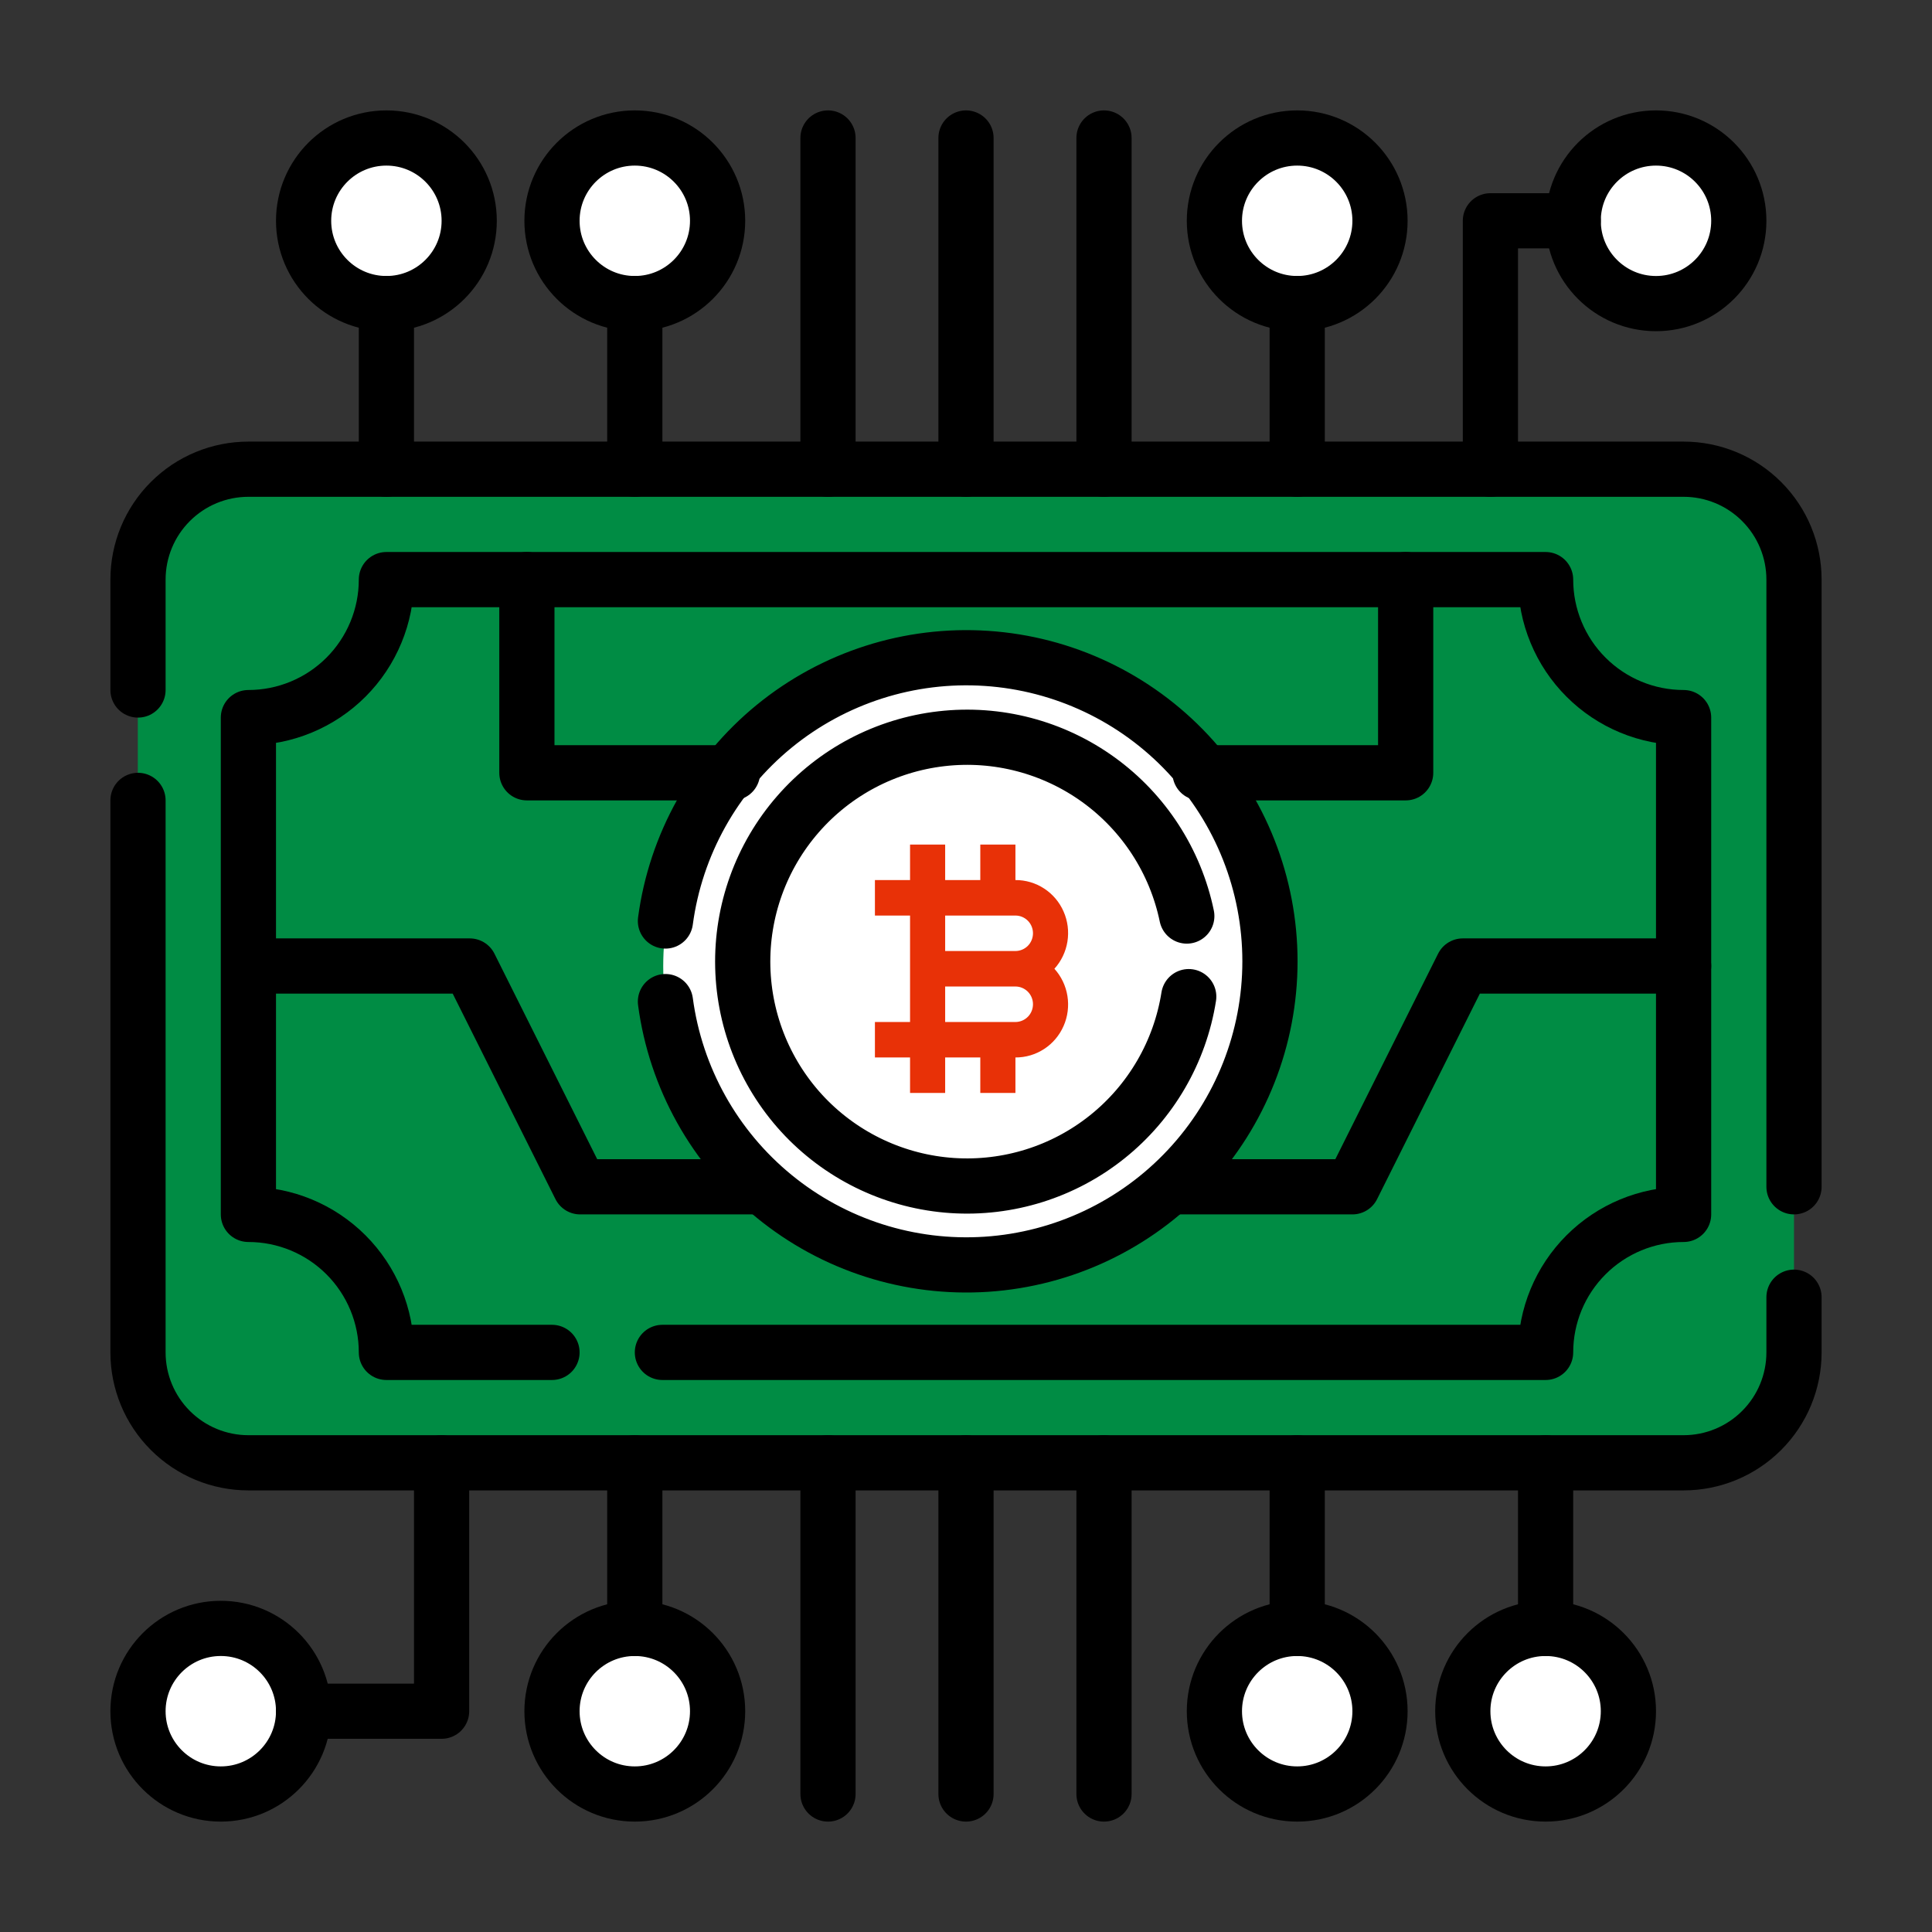 <svg width="70" height="70" viewBox="0 0 70 70" fill="none" xmlns="http://www.w3.org/2000/svg">
<rect x="0" y="0" width="70" height="70" fill="#333333" stroke="none"/>
<path d="M61 17H9C6.791 17 5 18.791 5 21V49C5 51.209 6.791 53 9 53H61C63.209 53 65 51.209 65 49V21C65 18.791 63.209 17 61 17Z" fill="#008C44"/>
<path d="M61 17V45C61 46.061 60.579 47.078 59.828 47.828C59.078 48.579 58.061 49 57 49H5V21C5 19.939 5.421 18.922 6.172 18.172C6.922 17.421 7.939 17 9 17H61Z" fill="#008C44"/>
<path d="M61 26V44C59.674 44 58.402 44.527 57.465 45.465C56.527 46.402 56 47.674 56 49H14C14 47.674 13.473 46.402 12.536 45.465C11.598 44.527 10.326 44 9 44V26C9.657 26 10.307 25.871 10.913 25.619C11.52 25.368 12.071 25 12.536 24.535C13 24.071 13.368 23.52 13.619 22.913C13.871 22.307 14 21.657 14 21H56C56 21.657 56.129 22.307 56.381 22.913C56.632 23.52 57 24.071 57.465 24.535C58.402 25.473 59.674 26 61 26Z" fill="#008C44"/>
<path d="M8 65C9.657 65 11 63.657 11 62C11 60.343 9.657 59 8 59C6.343 59 5 60.343 5 62C5 63.657 6.343 65 8 65Z" fill="white"/>
<path d="M47 65C48.657 65 50 63.657 50 62C50 60.343 48.657 59 47 59C45.343 59 44 60.343 44 62C44 63.657 45.343 65 47 65Z" fill="white"/>
<path d="M56 65C57.657 65 59 63.657 59 62C59 60.343 57.657 59 56 59C54.343 59 53 60.343 53 62C53 63.657 54.343 65 56 65Z" fill="white"/>
<path d="M23 65C24.657 65 26 63.657 26 62C26 60.343 24.657 59 23 59C21.343 59 20 60.343 20 62C20 63.657 21.343 65 23 65Z" fill="white"/>
<path d="M35 53V65" stroke="black" stroke-width="2" stroke-linecap="round" stroke-linejoin="round"/>
<path d="M30 53V65" stroke="black" stroke-width="2" stroke-linecap="round" stroke-linejoin="round"/>
<path d="M40 53V65" stroke="black" stroke-width="2" stroke-linecap="round" stroke-linejoin="round"/>
<path d="M16 53V62H11" stroke="black" stroke-width="2" stroke-linecap="round" stroke-linejoin="round"/>
<path d="M8 65C9.657 65 11 63.657 11 62C11 60.343 9.657 59 8 59C6.343 59 5 60.343 5 62C5 63.657 6.343 65 8 65Z" stroke="black" stroke-width="2" stroke-linecap="round" stroke-linejoin="round"/>
<path d="M47 65C48.657 65 50 63.657 50 62C50 60.343 48.657 59 47 59C45.343 59 44 60.343 44 62C44 63.657 45.343 65 47 65Z" stroke="black" stroke-width="2" stroke-linecap="round" stroke-linejoin="round"/>
<path d="M47 53V59" stroke="black" stroke-width="2" stroke-linecap="round" stroke-linejoin="round"/>
<path d="M56 65C57.657 65 59 63.657 59 62C59 60.343 57.657 59 56 59C54.343 59 53 60.343 53 62C53 63.657 54.343 65 56 65Z" stroke="black" stroke-width="2" stroke-linecap="round" stroke-linejoin="round"/>
<path d="M56 53V59" stroke="black" stroke-width="2" stroke-linecap="round" stroke-linejoin="round"/>
<path d="M23 65C24.657 65 26 63.657 26 62C26 60.343 24.657 59 23 59C21.343 59 20 60.343 20 62C20 63.657 21.343 65 23 65Z" stroke="black" stroke-width="2" stroke-linecap="round" stroke-linejoin="round"/>
<path d="M23 53V59" stroke="black" stroke-width="2" stroke-linecap="round" stroke-linejoin="round"/>
<path d="M60 11C61.657 11 63 9.657 63 8C63 6.343 61.657 5 60 5C58.343 5 57 6.343 57 8C57 9.657 58.343 11 60 11Z" fill="white"/>
<path d="M47 11C48.657 11 50 9.657 50 8C50 6.343 48.657 5 47 5C45.343 5 44 6.343 44 8C44 9.657 45.343 11 47 11Z" fill="white"/>
<path d="M23 11C24.657 11 26 9.657 26 8C26 6.343 24.657 5 23 5C21.343 5 20 6.343 20 8C20 9.657 21.343 11 23 11Z" fill="white"/>
<path d="M14 11C15.657 11 17 9.657 17 8C17 6.343 15.657 5 14 5C12.343 5 11 6.343 11 8C11 9.657 12.343 11 14 11Z" fill="white"/>
<path d="M35 5V17" stroke="black" stroke-width="2" stroke-linecap="round" stroke-linejoin="round"/>
<path d="M30 5V17" stroke="black" stroke-width="2" stroke-linecap="round" stroke-linejoin="round"/>
<path d="M40 5V17" stroke="black" stroke-width="2" stroke-linecap="round" stroke-linejoin="round"/>
<path d="M60 11C61.657 11 63 9.657 63 8C63 6.343 61.657 5 60 5C58.343 5 57 6.343 57 8C57 9.657 58.343 11 60 11Z" stroke="black" stroke-width="2" stroke-linecap="round" stroke-linejoin="round"/>
<path d="M47 11C48.657 11 50 9.657 50 8C50 6.343 48.657 5 47 5C45.343 5 44 6.343 44 8C44 9.657 45.343 11 47 11Z" stroke="black" stroke-width="2" stroke-linecap="round" stroke-linejoin="round"/>
<path d="M47 17V11" stroke="black" stroke-width="2" stroke-linecap="round" stroke-linejoin="round"/>
<path d="M23 11C24.657 11 26 9.657 26 8C26 6.343 24.657 5 23 5C21.343 5 20 6.343 20 8C20 9.657 21.343 11 23 11Z" stroke="black" stroke-width="2" stroke-linecap="round" stroke-linejoin="round"/>
<path d="M23 17V11" stroke="black" stroke-width="2" stroke-linecap="round" stroke-linejoin="round"/>
<path d="M14 11C15.657 11 17 9.657 17 8C17 6.343 15.657 5 14 5C12.343 5 11 6.343 11 8C11 9.657 12.343 11 14 11Z" stroke="black" stroke-width="2" stroke-linecap="round" stroke-linejoin="round"/>
<path d="M14 17V11" stroke="black" stroke-width="2" stroke-linecap="round" stroke-linejoin="round"/>
<path d="M54 17V8H57" stroke="black" stroke-width="2" stroke-linecap="round" stroke-linejoin="round"/>
<path d="M5 25V21C5 19.939 5.421 18.922 6.172 18.172C6.922 17.421 7.939 17 9 17H61C62.061 17 63.078 17.421 63.828 18.172C64.579 18.922 65 19.939 65 21V43M65 47V49C65 50.061 64.579 51.078 63.828 51.828C63.078 52.579 62.061 53 61 53H9C7.939 53 6.922 52.579 6.172 51.828C5.421 51.078 5 50.061 5 49V29" stroke="black" stroke-width="2" stroke-linecap="round" stroke-linejoin="round"/>
<path d="M20 49H14C14 47.674 13.473 46.402 12.536 45.465C11.598 44.527 10.326 44 9 44V26C9.657 26 10.307 25.871 10.913 25.619C11.52 25.368 12.071 25 12.536 24.535C13 24.071 13.368 23.52 13.619 22.913C13.871 22.307 14 21.657 14 21H56C56 21.657 56.129 22.307 56.381 22.913C56.632 23.52 57 24.071 57.465 24.535C58.402 25.473 59.674 26 61 26V44C59.674 44 58.402 44.527 57.465 45.465C56.527 46.402 56 47.674 56 49H24" stroke="black" stroke-width="2" stroke-linecap="round" stroke-linejoin="round"/>
<path d="M46 35C46 37.917 44.841 40.715 42.778 42.778C40.715 44.841 37.917 46 35 46C34.404 45.999 33.809 45.952 33.22 45.86C30.652 45.431 28.319 44.106 26.636 42.119C24.954 40.133 24.03 37.614 24.03 35.01C24.03 32.407 24.954 29.887 26.636 27.901C28.319 25.914 30.652 24.588 33.22 24.16C33.808 24.061 34.403 24.008 35 24C37.917 24 40.715 25.159 42.778 27.222C44.841 29.285 46 32.083 46 35Z" fill="white"/>
<path d="M24.11 33.37C24.48 30.604 25.888 28.082 28.049 26.315C30.209 24.549 32.96 23.669 35.744 23.855C38.529 24.04 41.139 25.277 43.045 27.315C44.952 29.353 46.013 32.039 46.013 34.83C46.013 37.621 44.952 40.307 43.045 42.345C41.139 44.383 38.529 45.62 35.744 45.806C32.96 45.991 30.209 45.112 28.049 43.345C25.888 41.578 24.48 39.056 24.11 36.29M43.07 36.11C42.754 38.114 41.699 39.928 40.113 41.194C38.528 42.461 36.526 43.088 34.501 42.954C32.476 42.819 30.575 41.932 29.17 40.468C27.766 39.002 26.961 37.065 26.912 35.037C26.863 33.008 27.575 31.034 28.908 29.504C30.24 27.973 32.097 26.996 34.113 26.765C36.129 26.533 38.158 27.064 39.803 28.253C41.447 29.442 42.588 31.203 43 33.19" stroke="black" stroke-width="2" stroke-linecap="round" stroke-linejoin="round"/>
<path d="M36.791 31.886V30.6H35.518V31.886H34.245V30.6H32.973V31.886H31.7V33.172H32.973V37.029H31.7V38.314H32.973V39.6H34.245V38.314H35.518V39.6H36.791V38.314C37.16 38.316 37.522 38.209 37.832 38.006C38.142 37.804 38.387 37.514 38.536 37.173C38.686 36.833 38.734 36.455 38.675 36.087C38.616 35.718 38.452 35.376 38.203 35.1C38.452 34.825 38.616 34.482 38.675 34.114C38.734 33.745 38.686 33.368 38.536 33.027C38.387 32.686 38.142 32.396 37.832 32.194C37.522 31.991 37.16 31.884 36.791 31.886ZM37.427 33.814C37.427 33.985 37.36 34.148 37.241 34.269C37.121 34.389 36.959 34.457 36.791 34.457H34.245V33.172H36.791C36.959 33.172 37.121 33.239 37.241 33.36C37.36 33.48 37.427 33.644 37.427 33.814ZM36.791 37.029H34.245V35.743H36.791C36.959 35.743 37.121 35.811 37.241 35.931C37.36 36.052 37.427 36.215 37.427 36.386C37.427 36.556 37.36 36.72 37.241 36.84C37.121 36.961 36.959 37.029 36.791 37.029Z" fill="#E83107"/>
<path d="M61 35H53L49 43H42.54" stroke="black" stroke-width="2" stroke-linecap="round" stroke-linejoin="round"/>
<path d="M50.93 21V28H43.48" stroke="black" stroke-width="2" stroke-linecap="round" stroke-linejoin="round"/>
<path d="M9.02 35H17.02L21.02 43H27.48" stroke="black" stroke-width="2" stroke-linecap="round" stroke-linejoin="round"/>
<path d="M19.09 21V28H26.54" stroke="black" stroke-width="2" stroke-linecap="round" stroke-linejoin="round"/>
</svg>
